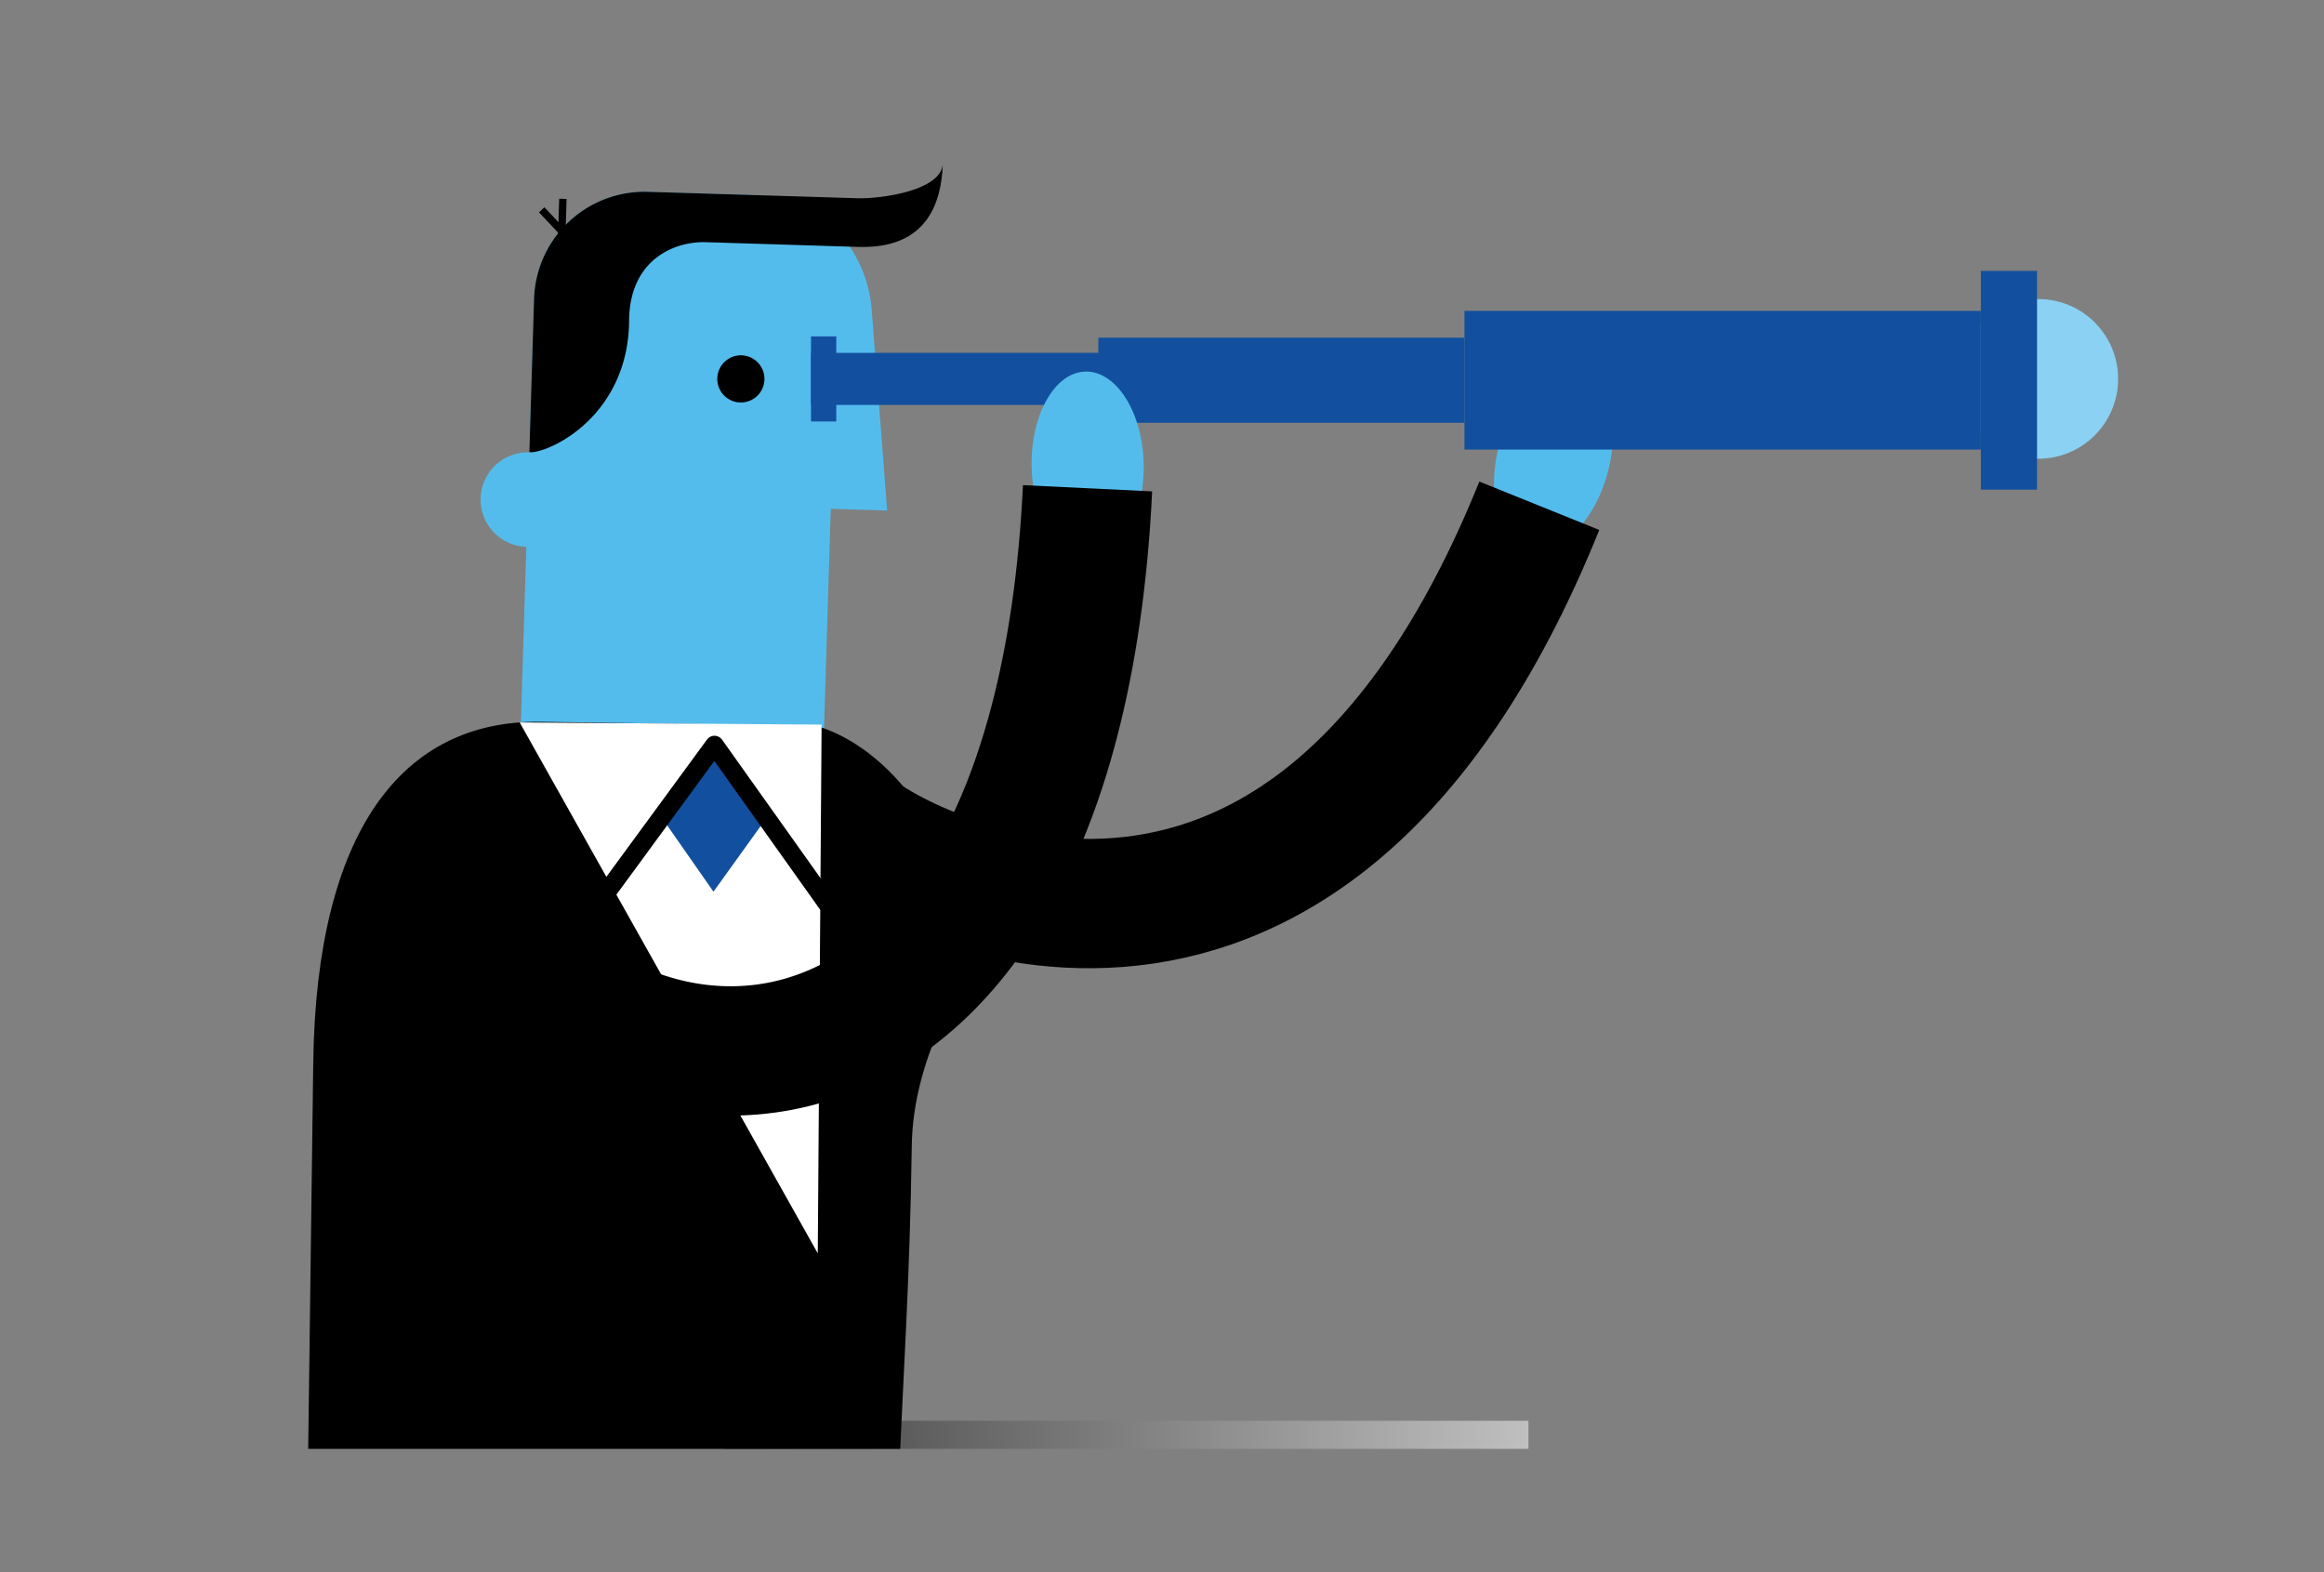 <svg xmlns="http://www.w3.org/2000/svg" xmlns:xlink="http://www.w3.org/1999/xlink" viewBox="0 0 340 230" width="340" height="230"><rect x="0" y="0" width="340" height="230" fill="#808080" stroke="none"/><defs><style>.cls-1,.cls-10,.cls-6{fill:none;}.cls-2{isolation:isolate;}.cls-3{opacity:0.5;mix-blend-mode:multiply;fill:url(#linear-gradient);}.cls-4{clip-path:url(#clip-path);}.cls-5{fill:#54bcec;}.cls-10,.cls-6{stroke:#000;}.cls-6{stroke-miterlimit:10;stroke-width:18.92px;}.cls-7{fill:#8ad1f3;}.cls-8{fill:#fff;}.cls-9{fill:#12509f;}.cls-10{stroke-linecap:square;stroke-linejoin:round;stroke-width:2.72px;}</style><linearGradient id="linear-gradient" x1="8502.74" y1="13858.7" x2="8620.4" y2="13858.7" gradientTransform="matrix(1, 0, 0, -1, -8396.79, 14068.61)" gradientUnits="userSpaceOnUse"><stop offset="0"/><stop offset="1" stop-color="#fff"/></linearGradient><clipPath id="clip-path"><rect class="cls-1" x="-39.45" y="-9.01" width="372.45" height="220.97"/></clipPath></defs><title>page4_07</title><g class="cls-2"><g id="Capa_1" data-name="Capa 1"><polygon class="cls-3" points="223.61 211.96 105.95 211.96 110.69 207.85 223.61 207.85 223.61 211.96"/><g class="cls-4"><path class="cls-5" d="M219.37,64.93c-2,7.35-.14,14.26,4.22,15.47s9.55-3.78,11.57-11.1S235.3,55,230.93,53.82,221.4,57.59,219.37,64.93Z"/><path class="cls-6" d="M124.45,121.08c5.16,5.16,65.73,39.72,100.75-47.09"/><ellipse class="cls-7" cx="298.21" cy="55.43" rx="11.67" ry="11.68"/><path class="cls-5" d="M127.53,45.28c-0.77-9.14-7.65-16.42-16.58-16.69l0.91,0-17.07-.53A16.17,16.17,0,0,0,78.13,43.76L76,112.25l44,12.25,1.54-50.06,8.25,0.25Z"/><path d="M104.94,55.33a3.45,3.45,0,1,1,3.34,3.55A3.45,3.45,0,0,1,104.94,55.33Z"/><path d="M125.39,29l-30.6-.94A16.17,16.17,0,0,0,78.13,43.76L77.44,66.18c3.09,0.09,14.7-5.48,14.6-19.66,0.27-8.67,6.74-11.23,11.24-11.09l22.21,0.69c4.34,0.12,12.09-.7,12.44-12.22C137.8,28,128.46,29.12,125.39,29Z"/><polygon points="84.5 35.48 83.71 36.23 78.85 31.06 79.64 30.32 84.5 35.48"/><polygon points="82.68 36.2 81.59 36.16 81.81 29.07 82.89 29.11 82.68 36.2"/><path class="cls-5" d="M84.13,73.3a6.91,6.91,0,1,1-6.69-7.12A6.9,6.9,0,0,1,84.13,73.3Z"/><path d="M119.38,106.18c10.13,2.88,22,16,21.79,35.35,0,2.71-7.61,12.69-7.78,26.2-0.53,39.16-4.09,57.23-1.43,107-38.65,6.71-93,2.46-93,2.46s5.52-20.53,5.78-39.15,0.86-64.81,1.09-82.59c0.45-33.81,13-50.11,33.2-49.85Z"/><polygon class="cls-8" points="76.03 105.69 119.64 183.36 120.2 106.01 76.03 105.69"/><polygon class="cls-9" points="111.81 120.12 104.53 109.7 97.1 120.02 104.38 130.45 111.81 120.12"/><polyline class="cls-10" points="120.36 131.26 104.53 109 88.38 131.03"/><rect class="cls-9" x="118.65" y="51.62" width="53.55" height="7.62"/><rect class="cls-9" x="118.65" y="49.21" width="3.7" height="12.45"/><rect class="cls-9" x="289.8" y="39.63" width="8.22" height="32"/><rect class="cls-9" x="160.69" y="49.4" width="53.55" height="12.45"/><rect class="cls-9" x="214.25" y="45.48" width="75.55" height="20.29"/><path class="cls-5" d="M150.93,68.37c0.17,7.62,4,13.69,8.52,13.59s8-6.37,7.87-14-4-13.7-8.52-13.6S150.74,60.75,150.93,68.37Z"/><path class="cls-6" d="M65.11,122.94c15.45,42.95,88.93,53.45,94-51.51"/></g></g></g></svg>